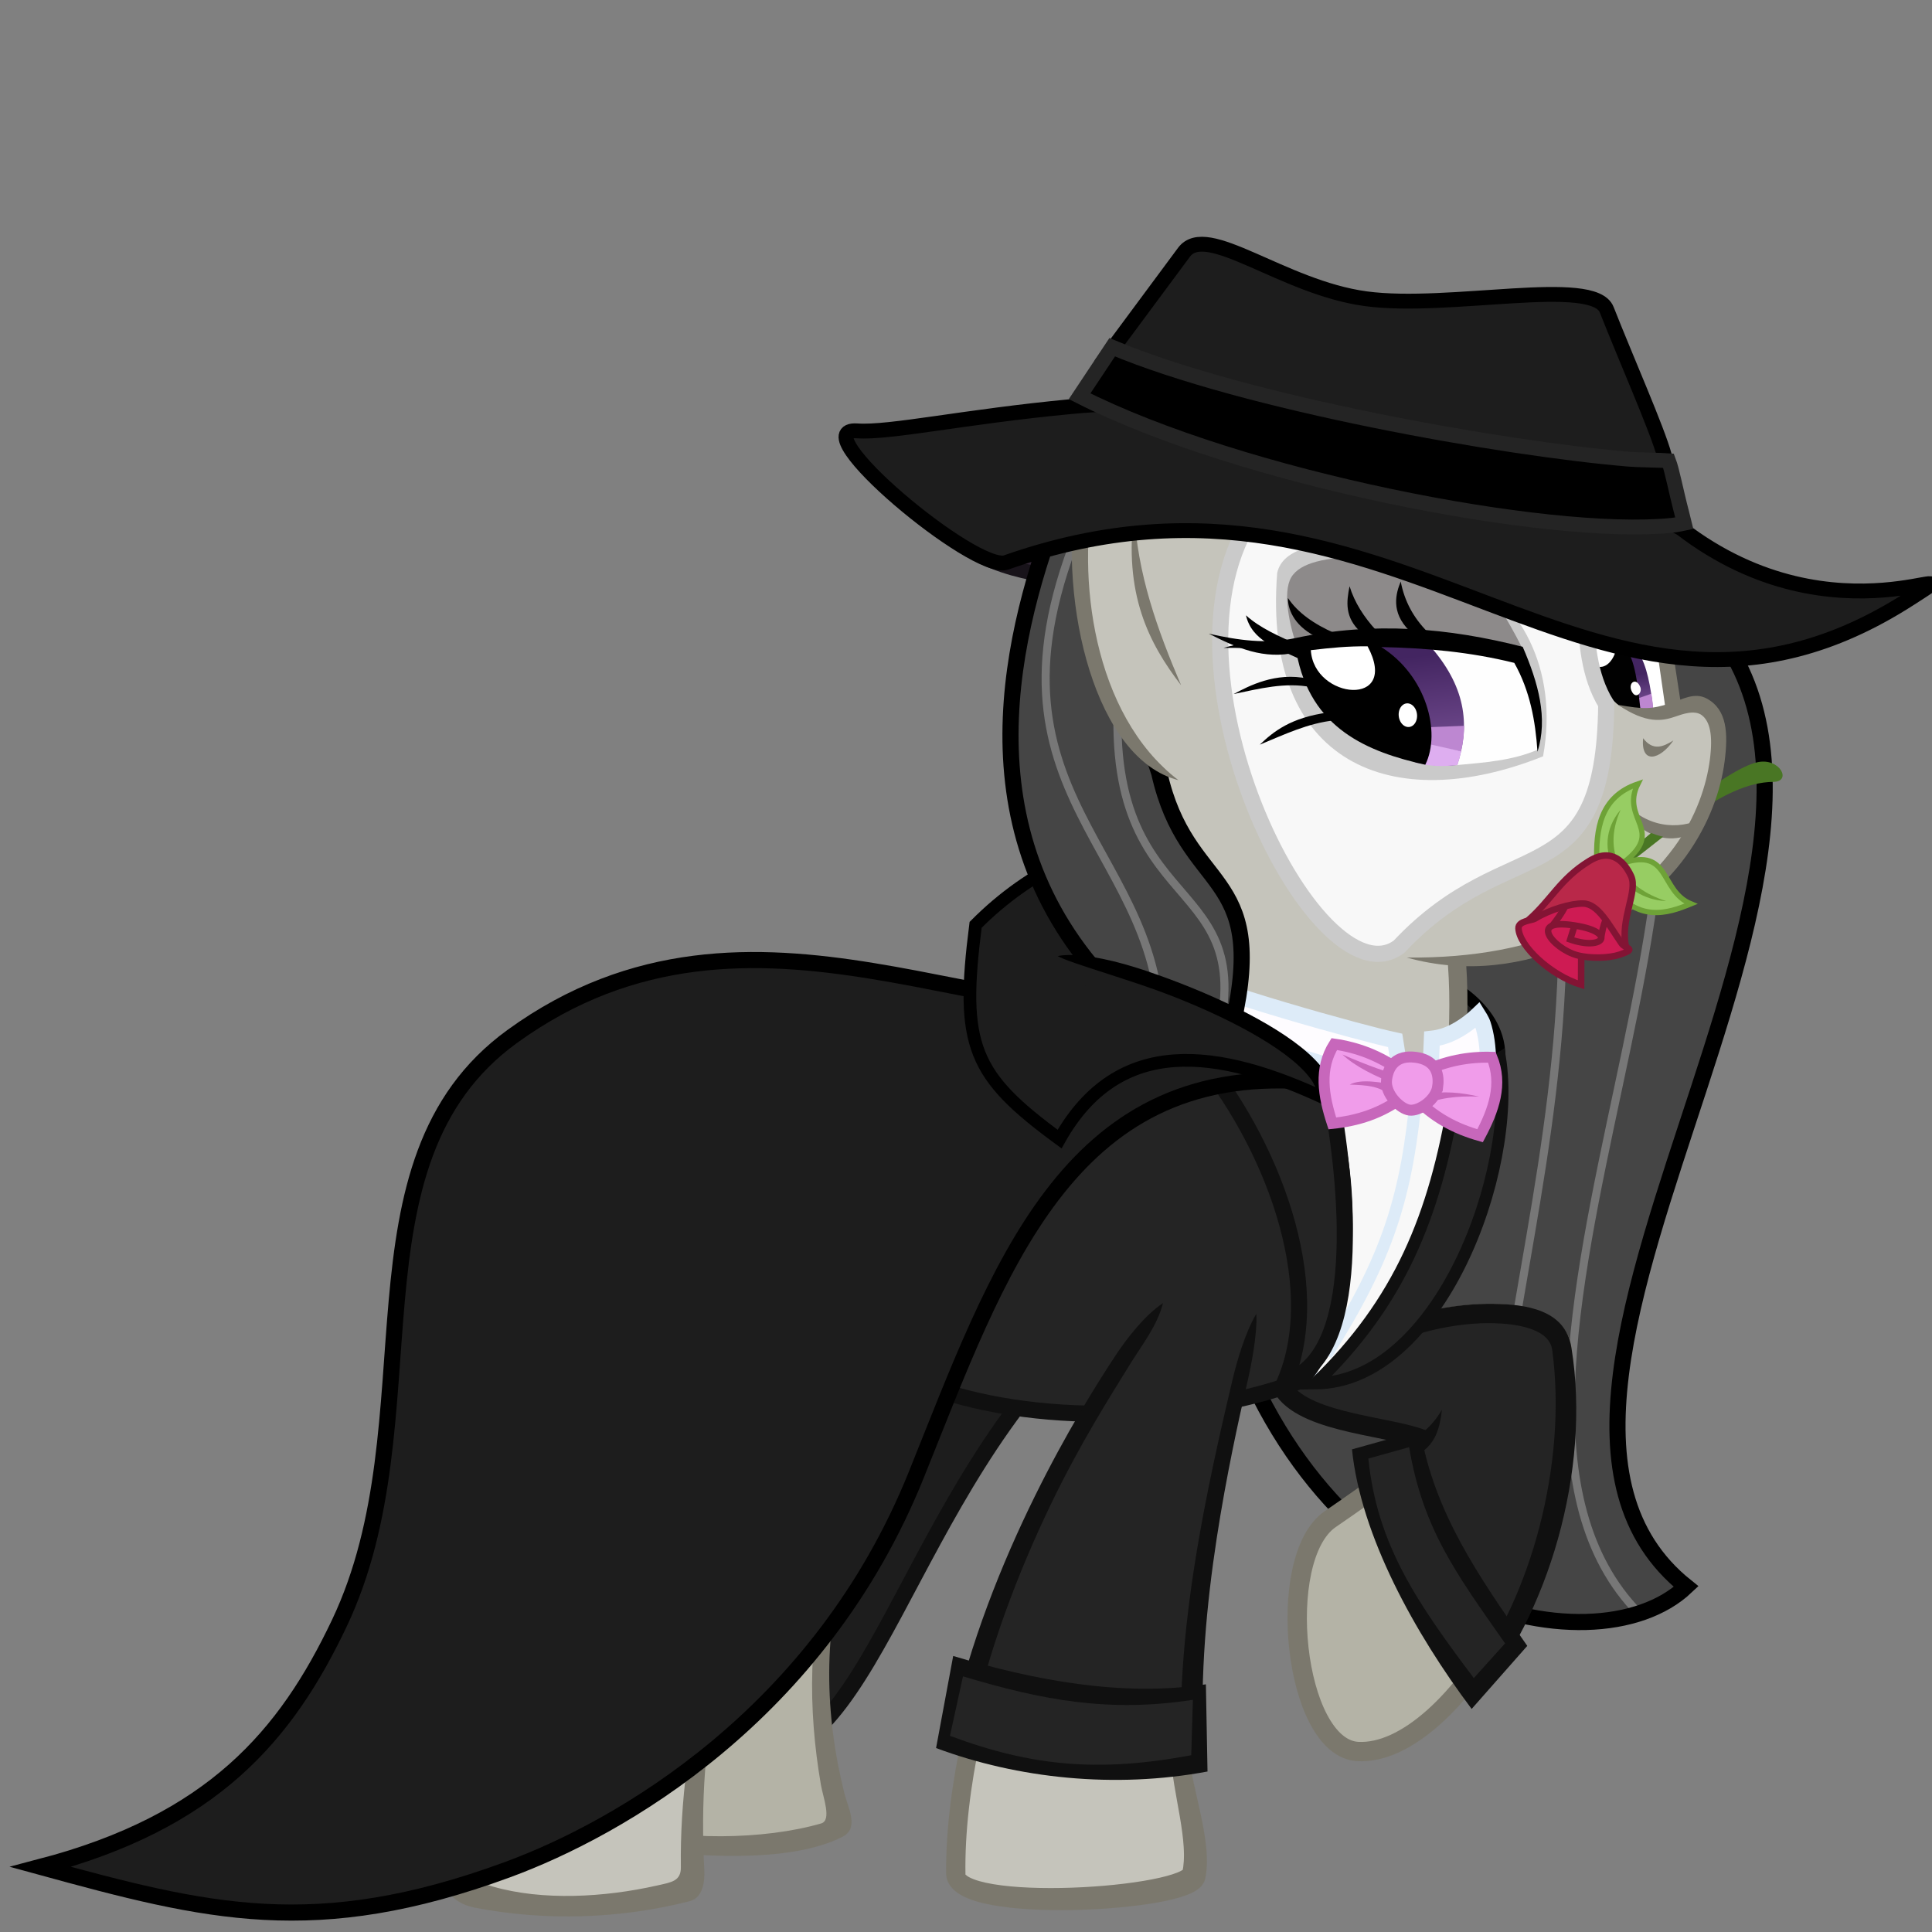 <?xml version="1.0" encoding="UTF-8"?>
<svg width="396.88mm" height="396.88mm" version="1.1" viewBox="0 0 396.88 396.88" xml:space="preserve" xmlns="http://www.w3.org/2000/svg" xmlns:xlink="http://www.w3.org/1999/xlink"><rect x="0" y="0" width="396.88" height="396.88" fill="#808080" stroke="none"/><defs><linearGradient id="a"><stop stop-color="#80579d" offset="0"/><stop stop-color="#432561" offset="1"/></linearGradient><linearGradient id="c" x1="-18.051" x2="-18.075" y1="401.97" y2="385.31" gradientTransform="matrix(-1.73 .199 .199 1.73 7902.3 1901.2)" gradientUnits="userSpaceOnUse" xlink:href="#a"/><linearGradient id="b" x1="78.399" x2="78.648" y1="422.04" y2="366.33" gradientTransform="matrix(2.766 .318 -.318 2.766 6046 1210.8)" gradientUnits="userSpaceOnUse" xlink:href="#a"/></defs><g transform="translate(1.2146e-5)"><g transform="matrix(.265 0 0 .265 -875.11 899.3)"><g transform="translate(-3437.8 -5435.1)"><path d="m7652.4 3020.4c-184.19 102.32-217.01 344.79-306.23 379.32l-200.9 13.334 163.83-487.74" style="fill:#1d1d1d;stroke-linejoin:round;stroke-width:12.506;stroke:#101010"/><g transform="matrix(.625 0 -.076 .625 3525.5 867.17)"><path d="m6490.3 3650.2c-112.21 184.28-94.031 292.45-97.885 481.62-0.475 23.325 68.614 38.689 144.2 37.18 72.474-1.446 163.29-3.58 150.08-37.18-80.851-205.77-44.641-338.31-3.74-455.8z" style="fill:#b4b3a6"/><path d="m6417.2 3777.8c-30.185 82.47-34.521 171.16-34.76 258.11-0.135 33.323-1.146 66.675-1.237 99.972 5.615 23.058 31.487 33.719 51.809 36.104 79.673 9.349 198.06 19.122 261.01-14.96 19.492-10.553 2.082-36.442-4.063-52.887-36.219-96.931-53.074-203.66-31.48-305.92l-21.226 4.609c-18.208 96.562-5.506 196.48 22.033 290.12 4.33 14.722 19.042 43.715 6.132 47.596-69.002 20.747-173.66 21.376-246.61 0.838-23.611-6.647-14.241-30.393-14.495-46.769-1.506-96.909-4.776-195.64 24.762-289.12z" style="fill:#7b786d"/></g><g transform="matrix(.625 0 -.076 .625 3581.5 900.51)"><path d="m6331.9 3528.9c-149.63 203.08-172.04 415.81-205.14 624.86-7.312 46.175 297.38 45.849 291.71 4.571-57.185-416.32 97.691-499.04 197.64-833.02" style="fill:#c5c4bb"/><path d="m6166.2 3875c-21.372 92.329-37.369 185.81-54.106 279.06-0.949 21.51 21.57 34.01 39.276 37.408 90.411 17.354 183.83 14.039 266.49-7.803 16.129-4.262 15.971-24.373 13.393-39.176-14.144-81.215-19.692-164.19-9.828-246.14-6.623-0.765-13.245-1.53-19.868-2.295-9.06 81.427-10.8 163.77 0.273 245.21 2.404 17.678-9.38 18.925-27.192 23.043-63.127 14.593-139.25 19.002-203.04 1.207-28.863-8.051-30.249-12.062-26.52-38.978 11.434-82.529 20.343-165.82 40.569-246.87-6.483-1.555-12.966-3.11-19.448-4.666z" style="fill:#7b786d"/></g><path d="m8029.2 2491.3c244.9 167.59-177.05 624.11 17.995 780.13-71.945 68.039-295.39 16.637-362.88-232.69l102.13-632.17" style="fill:#454545;paint-order:fill markers stroke"/><path d="m7968 2493.4c184.53 152.66-128.06 625.07 42.563 798.59-25.211 12.878-57.046 7.493-93.894 1.312-73.562-160.12 132.99-493.16-29.446-820.36z" style="fill:none;paint-order:fill markers stroke;stroke-miterlimit:20;stroke-width:6.253;stroke:#777"/><path d="m8029.2 2491.3c244.9 167.59-177.05 624.11 17.995 780.13-71.945 68.039-295.39 16.637-362.88-232.69l102.13-632.17" style="fill:none;paint-order:fill markers stroke;stroke-miterlimit:20;stroke-width:12.506;stroke:#000"/><path d="m8003.7 2710.5c26.589-18.277 71.361-62.681 111-62.886 14.611-0.077 5.3-18.775-11.946-15.295-23.923 4.828-85.265 56.592-103.19 72.952z" style="fill:#497624;stroke-width:.744"/><g transform="matrix(.589 .209 -.209 .589 4439.2 -445.6)"><path d="m7057.8 3607.1c-14.39 47.282-33.386 82.177-72.469 136.4-49.289 68.38 52.317 282.59 128.84 259.99 113.71-33.581 178.83-344.86 71.474-555.41-23.569-46.225-113.18-12.686-168.43 23.826z" style="fill:#b4b3a6"/><path d="m6986.2 3496.1c42.483-41.604 170.52-104.72 199.4-48.083 107.36 210.55 42.232 521.83-71.474 555.41-76.52 22.599-178.13-191.61-128.84-259.99 39.082-54.22 82.12-111.03 94.245-175.21" style="fill:none;stroke-width:23.988;stroke:#7b786d"/></g><g transform="matrix(.589 .209 -.209 .589 4311.9 -467.89)"><g transform="translate(203.75 -34.495)"><path d="m7221.8 3883.6c50.276-121.79 35.386-295.15-36.216-435.58-23.569-46.225-113.18-12.686-168.43 23.826-5.962-17.134-12.498-34.268-29.556-51.403l-104.77 14.757c-52.666 86.897-45.469 148.22-4.481 176.6 42.545 29.462 109.15 1.38 179.4-4.758-7.509 24.673-17.231 32.271-29.848 48.593 13.692 18.998 159.71 222.1 193.91 227.96z" style="fill:#242424"/><path d="m6882.9 3435.2c-52.666 86.897-45.469 148.22-4.481 176.6 42.545 29.462 143.09-3.57 185.91 0.116" style="fill:none;stroke-width:23.988;stroke:#101010"/><path d="m7042.7 3654.5c21.553-27.567 39.749-37.184 28.068-85.496-6.36 33.666-24.824 54.066-51.053 72.856zm188.81 238.28c47.688-126.3 39.88-313.17-35.232-450.23-23.029-42.021-71.768-31.322-109.14-18.709-42.9 14.478-85.961 40.777-109.34 63.672l16.785 17.139c19.104-18.709 61.119-45.333 100.27-58.096 24.088-7.853 67.256-18.028 80.059 6.891 65.051 126.62 77.405 297.8 39.375 415.4z" style="-inkscape-stroke:none;color:#000000;fill:#101010"/></g><path d="m7257.7 3567.5c50.097 89.991 128.74 146.68 214.51 207.66l-38.863 96.794c-97.236-64.548-201.25-156.12-247.54-253.79z" style="fill:#101010"/><path d="m7251.7 3591.9c50.097 89.991 107.77 128.56 193.54 189.54l-22.168 53.578c-97.236-64.548-168.06-115.24-214.34-212.91z" style="fill:#242424"/></g><path d="m7902.3 2859.1c-0.426-37.011-43.619-61.847-69.992-65.447l-6.298 106.49c29.559-15.088 50.097-0.132 74.942-35.65 1.15-2.331 1.37-3.453 1.348-5.393z" style="fill:#1d1d1d;paint-order:fill markers stroke;stroke-miterlimit:20;stroke-width:9.38;stroke:#000"/><path d="m7577.4 2415.9 25.223 83.498c-38.013-13.776-85.569-9.225-120.78-39.779l-20.177-57.803z" style="fill:#322635;paint-order:normal;stroke-width:11.515;stroke:#18131a"/><path d="m7982.4 2519.8 36.034 74.344 41.498-7.752c50.574 86.088-56.829 185.97-191.39 202.39l-3.68 106.79-221.01-22.238c2.004-79.601 0.175-158.76-4.792-237.56-50.586-46.094-72.726-117.6-55.281-224.47z" style="fill:#c5c4bb;paint-order:normal"/><path d="m8028.2 2548.3 4.045 44.859-13.522 1.028-9.03-45.629z" style="fill:#fff;paint-order:normal"/><path d="m8012.5 2551.5c5.713 11.004 8.257 30.54 9.463 43.12l-10.942 0.555-11.337-45.994z" style="fill:url(#c);paint-order:normal"/><path d="m8010.1 2582.8 10.158-3.547c0.678 4.263 1.184 8.468 1.378 12.621l-9.707 0.727z" style="fill:#bd87d1;paint-order:normal"/><path d="m8002.9 2548c5.916 11.097 7.641 33.157 8.957 44.633l-15.865-3.784c-14.023-8.801-15.495-29.243-21.27-46.292z" style="fill:#010101;paint-order:normal"/><path d="m7992.9 2544.7c-1.248 6.793-7.075 15.807-14.892 13.421l-2.787-4.804 1.851-10.043z" style="fill:#fff;paint-order:normal"/><path d="m8011.7 2574.3c1.635 4.363-3.74 9.857-6.876 2.712-2.797-6.375 3.837-10.819 6.876-2.712z" style="fill:#fff;paint-order:normal"/><path d="m8037.6 2551.2 5.748 37.478-12.143 2.333-5.451-37.875z" style="fill:#7b786d;paint-order:normal"/><path d="m8034.8 2586.7c9.509-3.014 18.772-8.795 28.235-3.74 15.939 8.516 16.779 27.022 13.945 48.924-2.834 21.902-11.832 48.234-29.905 73.301-36.146 50.134-123.46 104.68-216.48 78.605 105.47 1.093 170.05-35.105 207.14-85.338 17.421-23.6 25.328-48.739 27.826-68.044 2.498-19.305-0.019-29.574-6.082-34.365-5.756-4.548-15.657-0.761-20.666 0.953-10.086 3.45-22.272 5.891-44.468-9.124 20.027 3.519 25.456 3.582 40.455-1.172z" style="color-rendering:auto;color:#000000;dominant-baseline:auto;fill:#7b786d;font-feature-settings:normal;font-variant-alternates:normal;font-variant-caps:normal;font-variant-ligatures:normal;font-variant-numeric:normal;font-variant-position:normal;image-rendering:auto;isolation:auto;mix-blend-mode:normal;paint-order:normal;shape-padding:0;shape-rendering:auto;solid-color:#000000;text-decoration-color:#000000;text-decoration-line:none;text-decoration-style:solid;text-indent:0;text-orientation:mixed;text-transform:none;white-space:normal"/><path d="m7876.6 2788c4.451 63.901-6.348 108.59-9.974 154.79l-15.993 18.26c7.787-58.211 15.969-116.52 11.875-171.76z" style="fill:#7b786d;paint-order:normal"/><path d="m7644.9 2642.6c9.471 71.426 10.938 143.77 8.737 216.54l-15.849 0.651c8.474-71.872 2.102-150.65-7.213-227.72z" style="fill:#7b786d;paint-order:normal"/><path d="m8050.2 2688.4c-28.817 11.778-52.031-13.685-55.839-31.515 16.188 24.296 42.684 28.854 61.95 20.509z" style="fill:#7b786d;paint-order:normal"/><path d="m8037.3 2615.5c-7.874 4.871-15.738 8.443-23.501-1.748-1.829 20.751 13.322 16.661 23.501 1.748z" style="fill:#7b786d;paint-order:normal"/><path d="m7717.3 2433.3c-92.63 116.43 43.526 389.9 107.34 342.06 86.16-91.905 159.01-36.165 160.6-188-13.847-22.57-15.242-49.29-16.424-76.081z" style="fill:#f8f8f8;paint-order:fill markers stroke;stroke-miterlimit:20;stroke-width:12.506;stroke:#cacaca"/><path d="m7873.1 2484.5c44.035 21.486 75.75 74.442 63.154 143.31-116.72 46.734-217.65 6.226-206.09-142.22 8.824-38.822 111.61-19.129 142.94-1.087z" style="fill:#cacaca;paint-order:fill markers stroke"/><g transform="matrix(-.625 0 0 .625 11683 1144.1)"><path d="m6020.1 2240.7c20.077-40.318 45.008-78.813 73.118-116.11 78.838 5.646 191.52-10.994 213.97 27.508 10.99 18.848 2.026 60.533-8.145 88.43-94.618-17.956-186.02-8.675-278.94 0.175z" style="fill:#8d8a8a;paint-order:normal"/><path d="m6027.7 2253.4c-23.028 36.653-25.302 74.366-26.661 112.13 31.468 13.702 66.314 16.1 100.93 19.282l33.481-148.41z" style="fill:#fefefe;paint-order:normal"/><path d="m6138.1 2219.6c17.301-17.407 28.59-38.11 33.209-62.467 5.769 14.005 13.012 37.79-10.977 61.278z" style="paint-order:normal"/><path d="m6201.7 2217.8c15.253-16.62 26.896-34.648 33.077-54.806 3.934 19.4 6.123 38.706-13.836 56.83z" style="paint-order:normal"/><path d="m6252.8 2221.4c26.631-11.611 46.54-26.04 58.406-43.842 0.204 11.922-5.805 32.97-33.727 47.428z" style="paint-order:normal"/><path d="m6298.4 2235.6c23.917-10.42 47.684-20.955 64.87-36.545-7.32 31.63-38.939 41.04-66.518 54.144z" style="paint-order:normal"/><path d="m6378.6 2296.7c-31.987-6.694-63.968-14.898-96.005-8.603l3.923-10.503c39.93-8.643 73.38 9.211 92.082 19.106z" style="paint-order:normal"/><path d="m6261.6 2319.6c46.088 6.253 67.747 23.791 84.546 39.867-30.329-12.499-60.146-26.896-92.964-30.162z" style="paint-order:normal"/><path d="m6293.4 2235c30.901-4.441 62.652-5.902 97.787 4.501-33.901-0.924-65.837 3.139-96.651 10.047z" style="paint-order:normal"/><path d="m6132.8 2239.6c-44.63 52.125-46.431 99.5-31.654 145.03 17.196 2.28 34.494 0.313 51.82-2.843l45.051-145.93z" style="fill:url(#b);paint-order:normal"/><path d="m6092.7 2336.1 55.483 2.122-8.421 21.127-43.294 8.478c-2.64-11.819-3.8-20.541-3.768-31.727z" style="fill:#bd87d1;paint-order:normal"/><path d="m6096.4 2367.7c1.45 6.709 1.803 8.533 4.757 17.148 13.087 1.269 26.448 1.824 40.454-0.585l-2.459-26.102z" style="fill:#deaef0;paint-order:normal"/><path d="m6001.7 2368.2c-13.234-41.468-1.018-85.429 18.326-130.09 91.489-23.406 185.16-31.805 281.93-10.841 35.709 7.736 71.405 2.652 107.36-5.446-34.18 17.355-68.748 32.869-108.64 23.087-17.24 95.199-89.058 123.65-159.84 139.47-19.89-40.433-1.197-110.78 54.604-145.95-55.232 1.072-110.29 6.03-164.97 19.606-19.514 34.71-26.228 72.014-28.768 110.16z" style="paint-order:normal"/><path d="m6212.4 2237.5c24.438-0.246 44.964 1.756 70.424 4.769-3.764 61.669-111.09 71.434-70.424-4.769z" style="fill:#fff;paint-order:normal"/><path d="m6165 2337a11.367 14.705 6.349 0 1-13.676-9.999 11.367 14.705 6.349 0 1 8.575-18.176 11.367 14.705 6.349 0 1 13.676 9.999 11.367 14.705 6.349 0 1-8.575 18.176z" style="fill:#fff;paint-order:normal"/></g><path d="m7880.1 2846.6c-0.249-3.361-1.707-10.788-4.938-9.847-63.476 90.633-140.85 0.747-215.28-18.026 33.11 110.63-1.252 268.54 107.26 292.96 69.705-42.473 100.39-177.12 110.86-256.96 0.409-3.147 2.098-8.12 2.098-8.12z" style="fill:#f8f8f8;paint-order:fill markers stroke;stroke-miterlimit:20;stroke-width:9.38;stroke:#ddebf8"/><path d="m7838.5 2884.4c-7.611 84.824-22.218 130.98-70.363 207.42" style="fill:none;paint-order:fill markers stroke;stroke-miterlimit:20;stroke-width:9.38;stroke:#ddebf8"/><path d="m7881.4 2832.1c-8.466 6.925-18.873 13.23-31.301 14.618l-1.645 38.689c28.408-3.697 39.279-12.258 45.151-21.562-0.134-10.72-1.441-20.265-4.106-28.454-0.878-2.697-3.736-7.216-3.736-7.216s-2.607 2.489-4.364 3.926z" style="fill:#fefcff;stroke-width:12.506;stroke:#ddebf8"/><path d="m7872.9 2878c14.204 9.847 13.804-6.805 29.947-16.337 13.697 88.159-47.396 251.38-142.9 252.21 65.014-62.689 92.47-129.5 107.57-220.89z" style="fill:#242424;stroke-miterlimit:20;stroke-width:9.38;stroke:#101010"/><path d="m7734.9 2870.9-168.02 21.476-96.901 227.38c94.077 30.081 211.2 18.02 277.55-7.561 50.321-53.48 38.119-193.98 14.176-227.5z" style="fill:#242424;stroke-width:12.506;stroke:#101010"/><path d="m7736.4 3112c31.381-75.645-10.39-185.58-69.632-255.86l103.64 27.529c15.228 77.326 26.838 211.1-34.006 228.33z" style="fill:#242424;paint-order:fill markers stroke;stroke-miterlimit:20;stroke-width:12.506;stroke:#101010"/><g transform="matrix(.625 0 0 .625 3319.5 892.49)"><path d="m7091.2 3179.6c-295.37-20.509-380.19 235.65-481.74 487.99-120.08 298.39-369.74 439.44-507.38 489.92-238.11 87.335-372.06 53.021-578.69-3.563 212.94-55.832 304.08-162.46 370.45-302.2 119.7-252.04-1.334-571.38 214.49-727.83 300.07-217.52 612.03 16.867 835.05-47.864" style="fill:#1d1d1d;stroke-miterlimit:20;stroke-width:20;stroke:#000"/></g><path d="m7649.3 2807.8c21.753 9.248 112.96 47.117 119.79 86.067-85.29-40.164-162.02-50.255-207.62 30.645-67.422-49.452-77.116-72.279-65.085-166.07 42.648-42.937 94.844-66.189 149.03-72.29" style="fill:#1d1d1d;stroke-width:9.837;stroke:#000"/><path d="m7644.1 2792.7c33.921 17.43 152.87 50.085 177.52 55.332l5.389 34.156c-28.867-4.731-143.37-37.661-179.02-63.612z" style="fill:#fefcff;stroke-width:12.506;stroke:#ddebf8"/><path d="m7566.6 2420.3c-38.715 97.141-83.665 251.23 23.907 375.02l105.44 39.516c27.237-120.54-35.883-99.528-57.212-194.11z" style="fill:#454545;paint-order:fill markers stroke;stroke-miterlimit:20;stroke-width:12.506;stroke:#000"/><path d="m7610.9 2542.6c-31.238 218.07 108.23 165.26 72.497 305.97l-43.512-9.16c-2.099-148.39-159.27-186.13-51.489-414.11" style="fill:none;paint-order:fill markers stroke;stroke-miterlimit:20;stroke-width:6.253;stroke:#777"/><g transform="matrix(.625 0 .051 .643 9567.6 3869.5)"><path d="m-2981.1-1254.2c-152.95 176.73-295.57 465.92-309.79 670.6-3.352 48.243 286.28 31.049 295.17 1.183 12.18-40.948-6.894-103.54-5.224-145.95 6.336-160.91 64.225-339.69 124.79-518.67" style="fill:#c5c4bb"/><path d="m-2979.1-1254.2s-7.707 4.776-23.89 20.663c-15.49 15.207-41.953 44.069-74.186 91.688-6.72 9.928-13.963 20.874-21.613 32.802-29.05 45.296-64.038 104.91-97.714 175.16-26.847 56.006-52.344 117.77-71.887 180.74-17.863 57.555-30.45 115.2-34.434 168.72-0.243 3.02 0.09 6.011 0.993 8.889 0.895 2.853 2.288 5.4 3.972 7.638 1.671 2.221 3.632 4.147 5.717 5.82 2.086 1.674 4.369 3.154 6.756 4.473 4.754 2.625 10.254 4.789 16.155 6.602 5.965 1.833 12.562 3.376 19.58 4.672 14.245 2.631 30.616 4.318 47.684 5.269 17.703 0.987 36.29 1.19 54.422 0.81 19.187-0.402 37.864-1.456 54.906-2.94 18.584-1.618 35.143-3.736 49.038-6.126 7.61-1.309 14.429-2.7 20.456-4.151 6.546-1.577 12.204-3.237 17.002-4.976 5.321-1.929 9.915-4.074 13.638-6.56 2.115-1.413 4.148-3.067 5.907-5.037 0.657-0.735 1.286-1.527 1.87-2.378 1.081-1.574 2.133-3.536 2.826-5.877 2.929-9.972 4.537-22.286 4.179-38.289-0.276-12.348-1.666-25.399-3.664-39.774-1.775-12.771-3.947-25.94-5.631-38.393-1.661-12.282-2.773-23.422-2.704-33.17 2.729-86.656 20.629-174.48 39.966-249.59 12.625-49.041 26.469-94.723 36.387-126.15 16.725-53.007 25.603-85.6 31.078-109.49 5.149-22.465 5.958-31.907 5.958-31.907s-5.122 7.976-14.597 29.002c-9.055 20.091-23.764 56.01-39.823 106.91-9.875 31.298-24.283 77.694-37.46 126.79-20.231 75.369-39.81 164.64-43.992 253.56-0.76 11.438-0.132 23.982 0.945 36.705 1.106 13.07 2.665 26.352 3.826 38.779 1.317 14.102 2.038 25.981 1.852 36.851-0.238 13.913-1.955 23.206-3.996 29.944 0.317-1.079 0.742-1.81 1.039-2.242 0.159-0.231 0.293-0.393 0.382-0.49 0.241-0.267 0.134-0.084-0.449 0.317-1.138 0.785-3.425 2.038-7.473 3.568-3.542 1.339-8.124 2.774-13.907 4.249-5.296 1.35-11.478 2.702-18.571 4.016-12.968 2.403-28.705 4.628-46.645 6.417-16.433 1.639-34.492 2.886-53.078 3.518-17.572 0.598-35.474 0.639-52.414-0.055-16.393-0.672-31.649-2.023-44.558-4.155-6.344-1.048-11.998-2.264-16.866-3.637-4.877-1.375-8.72-2.839-11.6-4.31-1.421-0.726-2.513-1.405-3.337-2.008-0.826-0.605-1.303-1.074-1.573-1.37-0.262-0.287-0.294-0.351-0.305-0.28-0.011 0.072-0.03 0.257-0.061 0.224 3.295-51.258 14.912-107.21 31.989-163.83 18.657-61.862 43.296-122.81 69.457-178.27 32.799-69.526 67.075-128.59 95.651-173.37 7.524-11.791 14.658-22.601 21.288-32.395 32.345-47.785 53.121-77.616 65.37-96.575 12.196-18.876 16.143-26.986 16.143-26.986z" style="fill:#7b786d"/><path d="m-2977.7-1271.9c-114.73 132.57-237.08 330.52-291.33 511.49 45.338 25.871 231.8 27.254 283.89 23.184 6.336-160.91 61.434-342.64 122-521.61" style="fill:#242424"/><path d="m-2971.5-736.71c3.219-87.027 18.044-171.45 37.312-251.98 17.746-74.167 39.388-144.67 51.968-183.67 20.242-62.762 19.054-86.506 19.054-86.506-16.04 23.497-28.724 57.191-36.403 80.91-12.518 38.667-35.739 110.05-55.247 184.07-23.139 87.802-38.376 168.67-43.278 243.38zm-285.76-20.187c27.838-94.977 73.3-190.37 120.41-272.05 42.96-74.486 85.475-131.87 111.74-168.61 17.121-23.95 37.981-46.876 47.376-74.364-24.16 14.916-48.292 42.589-63.296 62.245-27.817 36.441-70.057 94.946-114.28 169.97-48.409 82.132-95.828 178.68-125.55 275.74z" style="fill:#101010"/></g><path d="m7761.2 2882.9c-30.028-46.196-127.83-85.991-193.16-96.474l44.879 65.558c45.589 1.469 84.154-1.227 148.28 30.916z" style="fill:#1d1d1d;paint-order:fill markers stroke"/><g transform="matrix(.492 0 0 .492 4213.3 1297)"><path d="m6802.3 3019.7s3.076 1.798 10.945 4.944c8.635 3.453 20.22 7.525 42.674 14.835 16.043 5.223 37.054 11.881 64.399 20.956 4.195 1.392 8.549 2.846 13.038 4.357 13.593 4.575 32.179 11.139 53.885 19.675 21.802 8.574 46.306 18.964 71.33 30.928 21.528 10.293 42.644 21.372 62.085 32.941 19.376 11.53 36.129 22.978 49.81 34.1 15.082 12.261 25.223 23.144 31.629 32.543 3.74 5.488 6.022 10.197 7.386 14.145 1.519 4.396 1.917 7.892 1.916 10.531-5e-4 0.916-0.03 1.215-0.03 1.215l25.063 1.234s0.06-0.61 0.06-2.437c0-5.4-0.87-11.702-3.375-18.812-2.219-6.294-5.622-12.951-10.491-19.988-8.24-11.91-20.343-24.419-36.716-37.558-14.908-11.963-32.765-23.97-52.928-35.819-20.258-11.905-42.091-23.21-64.173-33.64-25.683-12.131-50.747-22.63-72.998-31.289-22.16-8.624-41.124-15.268-54.993-19.936-4.584-1.543-9.033-2.989-13.341-4.344-27.942-8.787-50.313-13.84-67.183-16.681-22.895-3.856-37.592-3.979-45.991-3.499-8.594 0.491-12 1.599-12 1.599z"/></g><g transform="matrix(.421 .052 -.052 .421 7609.1 1524.6)"><path d="m934.48 3087.2c40.557-26.683 82.121-39.481 124.33-43.393 26.126 46.327 15.212 95.34-3.811 144.94-45.375-7.024-88.99-22.471-128.71-56.552" style="fill:#f09cea;stroke-width:20;stroke:#c767bb"/><path d="m897.14 3089.5c-42.381-23.68-84.762-33.437-127.14-34.286-22.706 48.095-8.275 96.19 14.286 144.29 44.748-10.287 87.131-28.85 124.29-65.714" style="fill:#f09cea;stroke-width:20;stroke:#c767bb"/><path d="m881.43 3136.6c-17.343-16.174-45.782-13.856-74.286-11.429 20.897-14.2 55.432-10.217 87.143-10-44.277-10.861-81.874-24.393-107.14-42.857 46.018 13.442 87.725 23.651 118.57 25.714l35.714 28.572c38.779-11.844 71.639-11.85 102.86-8.572-39.296 3.32-74.955 11.489-102.86 30z" style="fill:#c767bb"/><path d="m967.14 3108.1c0 26.036-28.249 50-45.714 50s-48.571-23.964-48.571-50 12.535-47.143 47.143-47.143 47.143 21.106 47.143 47.143z" style="fill:#f09cea;stroke-width:20;stroke:#c767bb"/></g><path d="m7479 3325.2c61.678 18.536 130.86 31.998 195.89 21.979l1.263 67.587c-71.736 13.414-147.11 5.452-210.42-18.189z" style="fill:#101010"/><path d="m7486.6 3341c61.679 18.536 113.17 28.208 178.21 18.189l-1.264 42.952c-71.736 13.414-123.74 8.611-187.05-15.03z" style="fill:#242424"/><path d="m7985.6 2281.6c-10.246-26.025-122.09 0.226-186.71-8.501-64.583-8.722-123.37-59.778-140.97-36.028l-60.248 81.279c134.25 52.913 269.11 100.97 411.06 92.318 15.374-1.916 21.868 0.965 23.594-1.287 1.14-1.486 0.371-5.726-2.065-14.814-5.246-19.573-29.692-74.95-44.662-112.97z" style="fill:#1d1d1d;paint-order:normal;stroke-width:11.515;stroke:#000"/><path d="m7646.4 2640.8c-47.236-41.777-75.519-105.09-75.3-200.8h51.819z" style="fill:#c5c4bb;paint-order:fill markers stroke"/><path d="m7619.3 2437.6c2.236 48.865 18.2 92.435 36.379 135.15-25.119-32.751-44.69-70.754-36.379-135.15z" style="fill:#7b786d;paint-order:normal"/><path d="m7653.6 2646.3c-66.597-50.876-79.094-158.55-64.732-226.96l-14.685 2.625c-13.592 88.934 15.234 207.89 79.417 224.34z" style="fill:#7b786d;paint-order:normal"/><path d="m8043.1 2451c121.64 93.616 237.36 16.058 177.51 54.577-243.8 156.91-392.26-136.52-700.56-28.056-23.904 8.41-159.24-105.09-115.51-102 25.472 1.799 83.076-11.058 166.73-18.911 158.04-14.836 306.54 49.403 453.32 84.986z" style="fill:#1d1d1d;paint-order:normal;stroke-width:11.515;stroke:#000"/><path d="m8035.9 2448.8c-96.437 9.506-333.65-36.568-458.9-100.12l25.26-37.992c102.51 43.058 303.12 78.688 400.84 86.798 6.852 0.569 25.408 0.774 30.386 1.171 3.005 7.96 5.232 21.197 10.483 41.366 0.625 2.401 1.767 7.088 1.767 7.088s-6.278 1.342-9.832 1.692z" style="paint-order:normal;stroke-width:11.515;stroke:#242424"/><g transform="matrix(-2.007 0 0 2.007 7959.7 2315.3)"><g transform="matrix(-.271 .253 -.253 -.271 285.3 348.16)"><path d="m322.03 901.51c-2.08-15.626-3.507-28.414-4.096-35.847l8.862-1.341c2.314 10.512 4.301 25.987 7.047 42.916-4.283-2.547-8.067-4.173-11.813-5.728z" style="fill:#497624"/><g transform="matrix(.831 -.226 .226 .831 -139.31 220.1)"><path d="m331.91 828.57c61.996 2.119 70.631 41.844 75.552 71.344-33.372-23.987-70.984 15.353-85.242-44.045-5.778 65.623-46.495 24.888-71.86 65.82-10.745-46.697 19.776-72.343 54.53-92.049" stroke-miterlimit="20" style="fill:#97cd63;stroke-miterlimit:20;stroke-width:6.377;stroke:#6ea237"/><path d="m388.89 876.27c-29.701-44.675-103.83-47.382-122.96 11.322 33.726-49.645 84.167-44.993 122.96-11.322z" style="fill:#6ea237"/></g><g transform="rotate(6.803 342.93 869.92)" stroke-miterlimit="20"><path d="m375.02 792.5c-22.348 19.567-23.842 54.225-39.57 62.83-12.797 7.001-33.493 13.015-44.236-13.152-13.718-33.414-7.667-56.192-15.048-88.255" style="fill:#b92849;stroke-miterlimit:20;stroke-width:6.787;stroke:#831434"/><path d="m343.87 756.06 16.671-22.963c-31.395-10.835-75.774-5.673-87.408 8.957-4.814 6.053 6.534 14.796 7.923 18.245 6.699 16.633 21.223 35.442 31.291 42.408 12.864 8.901 34.014-1.984 56.912-9.96 6.562-2.286 16.525 5.734 5.172-10.538-6.402-9.175-22.152-21.598-35.444-26.718-24.182-9.315-68.073 1.062-15.893 25.67 35.067 16.537 34.519-6.255 0.424-16.669l-5.575 16.205" style="fill:#ce1b53;stroke-miterlimit:20;stroke-width:6.787;stroke:#831434"/><path d="m348.32 784.96c-2.628 5.659-5.719 11.14-6.799 17.392m-42.51-13.605c1.232-7.725 1.169-15.812 0.994-23.93" style="fill:none;stroke-miterlimit:20;stroke-width:6.787;stroke:#831434"/></g></g></g></g></g></g></svg>
